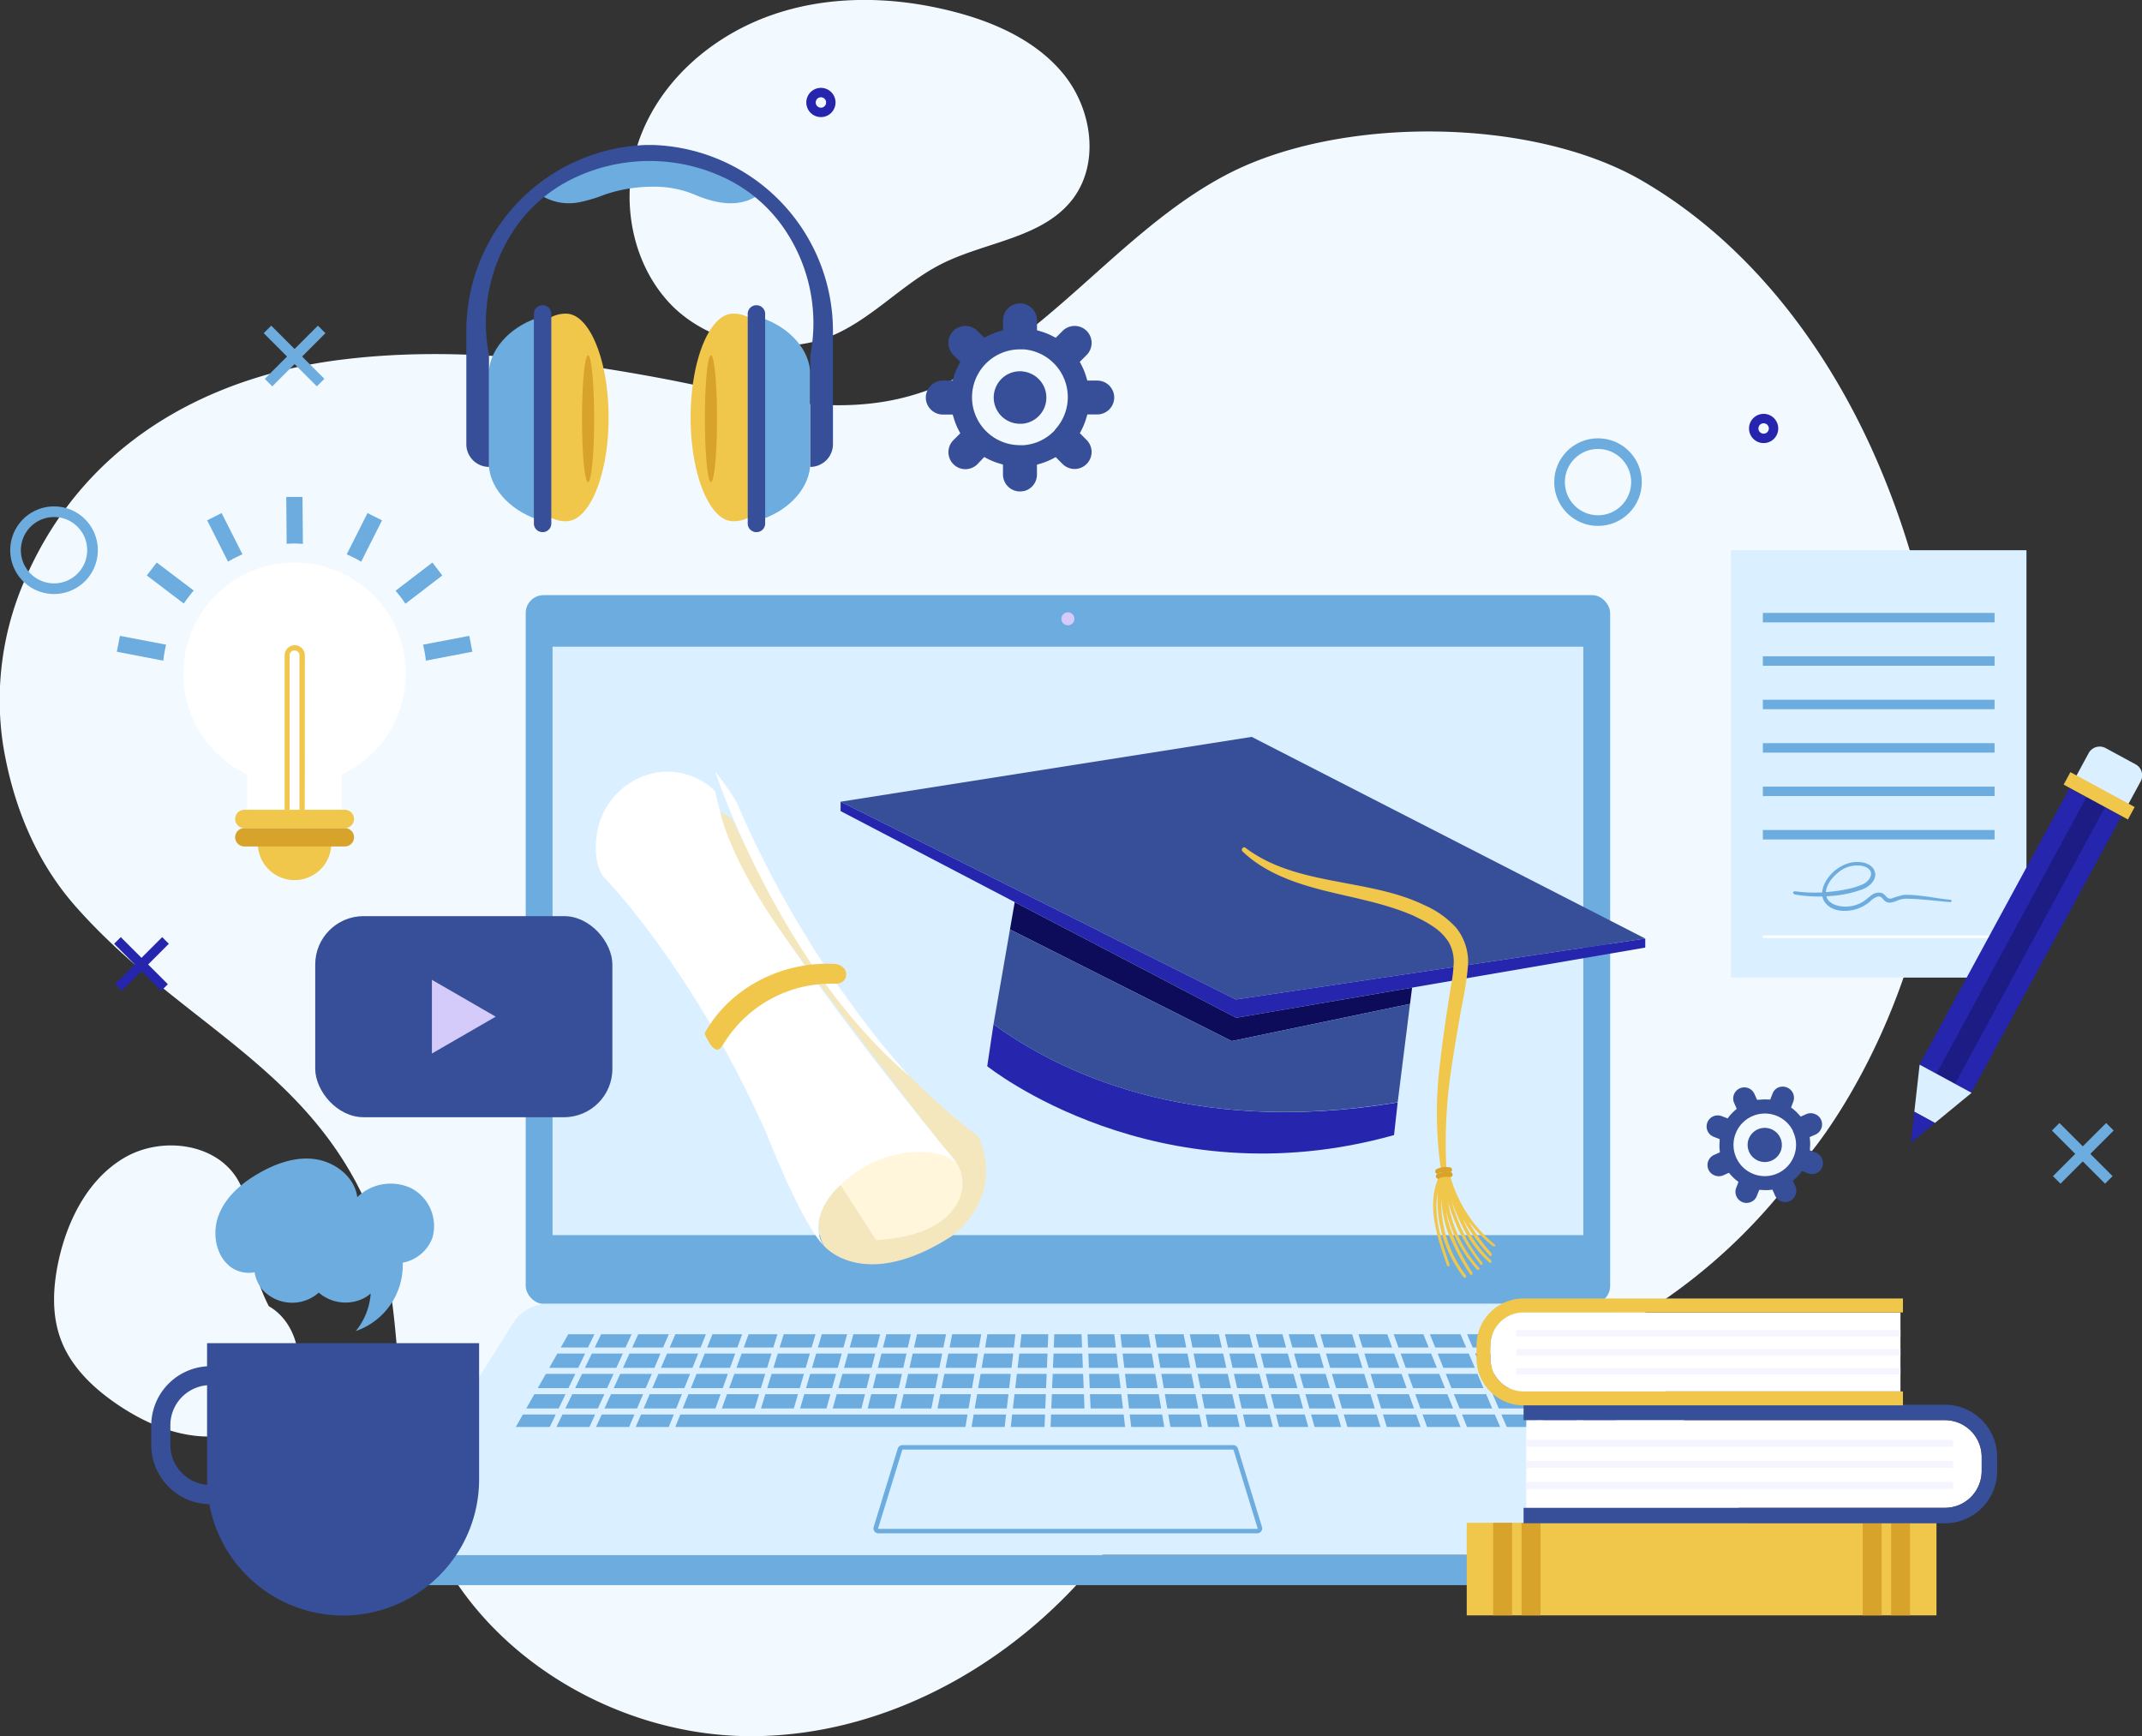 <?xml version="1.0" encoding="UTF-8"?> <svg xmlns="http://www.w3.org/2000/svg" viewBox="0 0 432.51 350.54"><rect x="0" y="0" width="432.51" height="350.54" fill="#333333" stroke="none"/> <defs> <style> .cls-1 { fill: #f3faff; } .cls-17, .cls-2 { fill: #6dacde; } .cls-3 { fill: #daefff; } .cls-4 { fill: #d5cbfb; } .cls-5 { fill: #7b70ee; } .cls-6 { fill: #364f98; } .cls-7 { fill: #2525ad; } .cls-8 { fill: #f0c64b; } .cls-9 { fill: #d8a32b; } .cls-10 { fill: #0c0c5b; } .cls-11 { fill: #fff6dc; } .cls-12 { fill: #fff; } .cls-13 { fill: #f4e7bd; } .cls-14 { fill: #f5f5ff; } .cls-15 { fill: #1c1c84; } .cls-16, .cls-18 { fill: none; } .cls-16, .cls-17 { stroke: #6dacde; stroke-width: 2.15px; } .cls-16, .cls-17, .cls-18 { stroke-miterlimit: 10; } .cls-18 { stroke: #2525ad; stroke-width: 1.9px; } </style> </defs> <g id="Objects"> <g> <g> <path class="cls-1" d="M54.19,257.7c20.3,23,46,31.91,58.66,59.82,8.68,19.14,4.6,41.79,11,61.8,8.79,27.43,37.69,45.85,66.49,45.95s56.25-16.22,73.34-39.4c5.61-7.6,10.47-16.15,18.32-21.39,11.26-7.51,25.85-6.55,39.33-7.75A113.85,113.85,0,0,0,404.6,307.4s48.12-56.78,14.06-138c-9.91-23.61-26-45.3-48.09-58.16s-60.65-13.18-83.44-1.51c-24.23,12.4-40.34,39.59-66.9,45.56-15.39,3.46-31.29-1-46.79-4-21.74-4.13-43.91-6.69-65.87-3.9-25.84,3.28-51.91,16.24-64,45.37a60.56,60.56,0,0,0-4,32.31C41.16,234.87,45,247.27,54.19,257.7Z" transform="translate(-38.96 -74.73)"></path> <path class="cls-1" d="M253.9,89.93c-5.58-7-14.29-10.84-23-13-12-3-24.92-3.21-36.57,1s-21.86,13-26.16,24.65-1.93,25.79,7,34.37a27.47,27.47,0,0,0,18.91,7.37,26,26,0,0,0,12.11-1.5c8.55-3.3,14.83-10.77,23-14.86,8.91-4.45,20.37-5.16,26.4-13.08C261,107.71,259.49,97,253.9,89.93Z" transform="translate(-38.96 -74.73)"></path> <path class="cls-1" d="M93.24,338.46a33.81,33.81,0,0,1-2.36-5.87c-1.81-6.54-.5-14-4-19.81-4.41-7.29-15.27-8.62-22.66-4.38S52.59,321,50.79,329.28c-1.11,5.13-1.43,10.6.32,15.54,2,5.75,6.7,10.22,11.77,13.62,5.63,3.78,12.21,6.55,19,6.32a20.42,20.42,0,0,0,8.74-2.31,12.5,12.5,0,0,0,5.3-4.18,14.63,14.63,0,0,0,2.31-3.71C100.64,348.89,98.47,341.43,93.24,338.46Z" transform="translate(-38.96 -74.73)"></path> </g> <g> <g> <rect class="cls-2" x="106.15" y="120.16" width="218.97" height="143.09" rx="3.61"></rect> <rect class="cls-3" x="111.57" y="130.57" width="208.13" height="118.81"></rect> <path class="cls-4" d="M255.9,199.67a1.31,1.31,0,1,1-1.31-1.31A1.31,1.31,0,0,1,255.9,199.67Z" transform="translate(-38.96 -74.73)"></path> <g> <path class="cls-3" d="M393.55,384.67l-26.9-42.81a8.31,8.31,0,0,0-7-3.88H149.56a8.32,8.32,0,0,0-7,3.88l-26.89,42.81a5.75,5.75,0,0,0-.79,4H394.34A5.75,5.75,0,0,0,393.55,384.67Z" transform="translate(-38.96 -74.73)"></path> <path class="cls-2" d="M114.85,388.71a5,5,0,0,0,.2.85l.42,1.27a5.78,5.78,0,0,0,5.48,3.95H388.23a5.78,5.78,0,0,0,5.48-3.95l.42-1.27a5,5,0,0,0,.21-.85Z" transform="translate(-38.96 -74.73)"></path> </g> <g> <polygon class="cls-2" points="120.72 284.37 122.03 281.49 115.55 281.49 114.16 284.37 120.72 284.37"></polygon> <polygon class="cls-2" points="132.14 276.17 132.78 274.67 133.37 273.29 127.1 273.29 125.79 276.17 132.14 276.17"></polygon> <polygon class="cls-2" points="123.37 281.49 122.06 284.37 128.63 284.37 129.86 281.49 123.37 281.49"></polygon> <polygon class="cls-2" points="122.58 280.27 123.89 277.39 117.52 277.39 116.14 280.27 122.58 280.27"></polygon> <polygon class="cls-2" points="254.54 273.29 255.26 276.17 260.84 276.17 260.03 273.29 254.54 273.29"></polygon> <polygon class="cls-2" points="154.54 281.49 153.66 284.37 160.29 284.37 161.13 281.49 154.54 281.49"></polygon> <polygon class="cls-2" points="146.79 281.49 145.76 284.37 152.39 284.37 153.27 281.49 146.79 281.49"></polygon> <polygon class="cls-2" points="139.01 281.49 137.85 284.37 144.46 284.37 145.5 281.49 139.01 281.49"></polygon> <polygon class="cls-2" points="131.19 281.49 129.96 284.37 136.54 284.37 137.69 281.49 131.19 281.49"></polygon> <polygon class="cls-2" points="261.3 273.29 262.1 276.17 267.31 276.17 266.47 273.29 261.3 273.29"></polygon> <polygon class="cls-2" points="176.95 277.39 176.23 280.27 181.47 280.27 182.12 277.39 176.95 277.39"></polygon> <polygon class="cls-2" points="233.8 273.29 234.29 276.17 240.34 276.17 239.77 273.29 233.8 273.29"></polygon> <polygon class="cls-2" points="176 276.17 176.73 273.29 171.23 273.29 170.43 276.17 176 276.17"></polygon> <polygon class="cls-2" points="169.16 276.17 169.97 273.29 164.8 273.29 163.96 276.17 169.16 276.17"></polygon> <polygon class="cls-2" points="182.39 276.17 183.04 273.29 177.98 273.29 177.26 276.17 182.39 276.17"></polygon> <polygon class="cls-2" points="267.74 273.29 268.58 276.17 275.1 276.17 274.21 273.29 267.74 273.29"></polygon> <polygon class="cls-2" points="149.75 273.29 148.71 276.17 154.9 276.17 155.35 274.69 155.78 273.29 149.75 273.29"></polygon> <polygon class="cls-2" points="147.41 276.17 148.45 273.29 142.29 273.29 141.14 276.17 147.41 276.17"></polygon> <polygon class="cls-2" points="134.69 273.29 133.46 276.17 139.83 276.17 140.43 274.67 140.98 273.29 134.69 273.29"></polygon> <polygon class="cls-2" points="248.23 273.29 248.88 276.17 254 276.17 253.28 273.29 248.23 273.29"></polygon> <polygon class="cls-2" points="241.01 273.29 241.58 276.17 247.63 276.17 246.98 273.29 241.01 273.29"></polygon> <polygon class="cls-2" points="162.69 276.17 163.53 273.29 157.05 273.29 156.17 276.17 162.69 276.17"></polygon> <polygon class="cls-2" points="170.31 272.07 171.05 269.39 165.94 269.39 165.15 272.07 170.31 272.07"></polygon> <polygon class="cls-2" points="163.88 272.07 164.67 269.39 158.25 269.39 157.42 272.07 163.88 272.07"></polygon> <polygon class="cls-2" points="226.68 273.29 227.02 276.17 233.06 276.17 232.57 273.29 226.68 273.29"></polygon> <polygon class="cls-2" points="190.49 272.07 191.02 269.39 185.16 269.39 184.56 272.07 190.49 272.07"></polygon> <polygon class="cls-2" points="183.31 272.07 183.91 269.39 178.97 269.39 178.29 272.07 183.31 272.07"></polygon> <polygon class="cls-2" points="177.03 272.07 177.71 269.39 172.32 269.39 171.57 272.07 177.03 272.07"></polygon> <polygon class="cls-5" points="297.9 273.29 299.13 276.17 305.48 276.17 304.17 273.29 297.9 273.29"></polygon> <polygon class="cls-2" points="133.89 272.07 135.04 269.39 128.87 269.39 127.65 272.07 133.89 272.07"></polygon> <polygon class="cls-2" points="141.47 272.07 142.54 269.39 136.36 269.39 135.22 272.07 141.47 272.07"></polygon> <polygon class="cls-2" points="156.15 272.07 156.97 269.39 151.15 269.39 150.18 272.07 156.15 272.07"></polygon> <polygon class="cls-5" points="305.51 273.29 306.82 276.17 313.15 276.17 311.77 273.29 305.51 273.29"></polygon> <polygon class="cls-2" points="148.89 272.07 149.85 269.39 143.86 269.39 142.78 272.07 148.89 272.07"></polygon> <polygon class="cls-2" points="275.49 273.29 276.37 276.17 282.56 276.17 281.52 273.29 275.49 273.29"></polygon> <polygon class="cls-2" points="189.87 281.49 189.3 284.37 195.57 284.37 196.06 281.49 189.87 281.49"></polygon> <polygon class="cls-2" points="162.4 281.49 161.56 284.37 166.88 284.37 167.68 281.49 162.4 281.49"></polygon> <polygon class="cls-2" points="182.44 281.49 181.8 284.37 188.06 284.37 188.63 281.49 182.44 281.49"></polygon> <polygon class="cls-2" points="168.95 281.49 168.14 284.37 173.94 284.37 174.66 281.49 168.95 281.49"></polygon> <polygon class="cls-2" points="175.92 281.49 175.2 284.37 180.55 284.37 181.19 281.49 175.92 281.49"></polygon> <polygon class="cls-2" points="198.7 273.29 198.21 276.17 204.25 276.17 204.58 273.29 198.7 273.29"></polygon> <polygon class="cls-2" points="197.67 272.07 198.13 269.39 192.26 269.39 191.73 272.07 197.67 272.07"></polygon> <polygon class="cls-2" points="190.68 277.39 190.11 280.27 196.27 280.27 196.76 277.39 190.68 277.39"></polygon> <polygon class="cls-2" points="290.29 273.29 291.44 276.17 297.8 276.17 296.57 273.29 290.29 273.29"></polygon> <polygon class="cls-2" points="203.77 280.27 204.1 277.39 198 277.39 197.51 280.27 203.77 280.27"></polygon> <polygon class="cls-2" points="282.81 273.29 283.85 276.17 290.13 276.17 288.97 273.29 282.81 273.29"></polygon> <polygon class="cls-2" points="124.45 276.17 125.76 273.29 119.5 273.29 118.11 276.17 124.45 276.17"></polygon> <polygon class="cls-2" points="263.12 284.37 262.32 281.49 256.6 281.49 257.33 284.37 263.12 284.37"></polygon> <polygon class="cls-2" points="170.09 277.39 169.29 280.27 174.97 280.27 175.69 277.39 170.09 277.39"></polygon> <polygon class="cls-2" points="273.84 272.07 273.02 269.39 266.6 269.39 267.38 272.07 273.84 272.07"></polygon> <polygon class="cls-2" points="288.48 272.07 287.41 269.39 281.41 269.39 282.38 272.07 288.48 272.07"></polygon> <polygon class="cls-2" points="281.08 272.07 280.12 269.39 274.3 269.39 275.12 272.07 281.08 272.07"></polygon> <polygon class="cls-2" points="246.7 272.07 246.1 269.39 240.25 269.39 240.77 272.07 246.7 272.07"></polygon> <polygon class="cls-2" points="239.53 272.07 239 269.39 233.14 269.39 233.6 272.07 239.53 272.07"></polygon> <polygon class="cls-2" points="296.05 272.07 294.9 269.39 288.72 269.39 289.8 272.07 296.05 272.07"></polygon> <polygon class="cls-2" points="259.69 272.07 258.95 269.39 253.56 269.39 254.23 272.07 259.69 272.07"></polygon> <polygon class="cls-2" points="252.97 272.07 252.3 269.39 247.35 269.39 247.95 272.07 252.97 272.07"></polygon> <polygon class="cls-2" points="256.07 284.37 255.34 281.49 250.07 281.49 250.72 284.37 256.07 284.37"></polygon> <polygon class="cls-2" points="301.31 284.37 300.08 281.49 293.57 281.49 294.72 284.37 301.31 284.37"></polygon> <polygon class="cls-2" points="285.51 284.37 284.47 281.49 278 281.49 278.88 284.37 285.51 284.37"></polygon> <polygon class="cls-5" points="317.1 284.37 315.71 281.49 309.24 281.49 310.55 284.37 317.1 284.37"></polygon> <polygon class="cls-2" points="309.21 284.37 307.9 281.49 301.4 281.49 302.63 284.37 309.21 284.37"></polygon> <polygon class="cls-2" points="293.41 284.37 292.25 281.49 285.77 281.49 286.8 284.37 293.41 284.37"></polygon> <polygon class="cls-2" points="249.47 284.37 248.82 281.49 242.64 281.49 243.21 284.37 249.47 284.37"></polygon> <polygon class="cls-2" points="303.61 272.07 302.39 269.39 296.23 269.39 297.37 272.07 303.61 272.07"></polygon> <polygon class="cls-5" points="314.51 276.17 320.36 276.17 318.73 273.29 313.12 273.29 314.51 276.17"></polygon> <polygon class="cls-2" points="269.71 284.37 268.86 281.49 263.58 281.49 264.39 284.37 269.71 284.37"></polygon> <polygon class="cls-5" points="311.18 272.07 309.89 269.39 303.73 269.39 304.95 272.07 311.18 272.07"></polygon> <polygon class="cls-2" points="277.6 284.37 276.72 281.49 270.13 281.49 270.98 284.37 277.6 284.37"></polygon> <polygon class="cls-5" points="318.04 272.07 316.52 269.39 311.24 269.39 312.53 272.07 318.04 272.07"></polygon> <polygon class="cls-2" points="266.11 272.07 265.33 269.39 260.21 269.39 260.96 272.07 266.11 272.07"></polygon> <polygon class="cls-2" points="226.75 284.37 226.41 281.49 220.09 281.49 220.21 284.37 226.75 284.37"></polygon> <polygon class="cls-2" points="132.94 277.39 132.3 278.89 131.71 280.27 138.18 280.27 139.34 277.39 132.94 277.39"></polygon> <polygon class="cls-2" points="233.76 280.27 233.27 277.39 227.16 277.39 227.5 280.27 233.76 280.27"></polygon> <polygon class="cls-2" points="130.38 280.27 131.62 277.39 125.23 277.39 124.55 278.9 123.92 280.27 130.38 280.27"></polygon> <polygon class="cls-2" points="184.29 273.29 183.64 276.17 189.68 276.17 190.25 273.29 184.29 273.29"></polygon> <polygon class="cls-2" points="191.49 273.29 190.92 276.17 196.97 276.17 197.46 273.29 191.49 273.29"></polygon> <polygon class="cls-2" points="155.8 277.39 154.92 280.27 161.49 280.27 162.33 277.39 155.8 277.39"></polygon> <polygon class="cls-2" points="140.65 277.39 139.5 280.27 145.94 280.27 146.97 277.39 140.65 277.39"></polygon> <polygon class="cls-2" points="163.6 277.39 162.76 280.27 168.02 280.27 168.82 277.39 163.6 277.39"></polygon> <polygon class="cls-2" points="219.92 277.39 220.04 280.27 226.27 280.27 225.93 277.39 219.92 277.39"></polygon> <polygon class="cls-2" points="148.27 277.39 147.23 280.27 153.64 280.27 154.52 277.39 148.27 277.39"></polygon> <polygon class="cls-2" points="225.31 272.07 225 269.39 219.6 269.39 219.71 272.07 225.31 272.07"></polygon> <polygon class="cls-2" points="241.96 284.37 241.39 281.49 235.2 281.49 235.69 284.37 241.96 284.37"></polygon> <polygon class="cls-2" points="212.88 269.39 212.78 272.07 218.49 272.07 218.38 269.39 212.88 269.39"></polygon> <polygon class="cls-2" points="212.73 273.29 212.61 276.17 218.65 276.17 218.54 273.29 212.73 273.29"></polygon> <polygon class="cls-2" points="225.79 276.17 225.46 273.29 219.76 273.29 219.87 276.17 225.79 276.17"></polygon> <polygon class="cls-2" points="232.36 272.07 231.9 269.39 226.23 269.39 226.54 272.07 232.36 272.07"></polygon> <polygon class="cls-2" points="212.56 277.39 212.44 280.27 218.82 280.27 218.7 277.39 212.56 277.39"></polygon> <polygon class="cls-2" points="212.4 281.49 212.28 284.37 218.98 284.37 218.87 281.49 212.4 281.49"></polygon> <polygon class="cls-2" points="211.56 272.07 211.66 269.39 206.26 269.39 205.95 272.07 211.56 272.07"></polygon> <polygon class="cls-2" points="198.91 272.07 204.72 272.07 205.03 269.39 199.36 269.39 198.91 272.07"></polygon> <polygon class="cls-2" points="241.15 280.27 240.58 277.39 234.5 277.39 234.99 280.27 241.15 280.27"></polygon> <polygon class="cls-2" points="183.37 277.39 182.72 280.27 188.87 280.27 189.44 277.39 183.37 277.39"></polygon> <polygon class="cls-2" points="105.58 285.59 104.16 288.11 111.01 288.11 112.22 285.59 105.58 285.59"></polygon> <polygon class="cls-2" points="268.51 280.27 267.67 277.39 262.44 277.39 263.25 280.27 268.51 280.27"></polygon> <polygon class="cls-2" points="264.73 285.59 265.43 288.11 270.8 288.11 270.06 285.59 264.73 285.59"></polygon> <polygon class="cls-2" points="255.04 280.27 254.31 277.39 249.15 277.39 249.8 280.27 255.04 280.27"></polygon> <polygon class="cls-2" points="211.06 284.37 211.18 281.49 204.85 281.49 204.52 284.37 211.06 284.37"></polygon> <polygon class="cls-2" points="287.24 285.59 288.15 288.11 294.91 288.11 293.9 285.59 287.24 285.59"></polygon> <polygon class="cls-5" points="307.34 280.27 306.03 277.39 299.65 277.39 300.88 280.27 307.34 280.27"></polygon> <polygon class="cls-2" points="295.21 285.59 296.22 288.11 302.91 288.11 301.83 285.59 295.21 285.59"></polygon> <polygon class="cls-2" points="197.3 281.49 196.81 284.37 203.29 284.37 203.63 281.49 197.3 281.49"></polygon> <polygon class="cls-2" points="107.9 281.49 106.27 284.37 112.81 284.37 114.19 281.49 107.9 281.49"></polygon> <polygon class="cls-2" points="228.11 285.59 228.41 288.11 235.09 288.11 234.66 285.59 228.11 285.59"></polygon> <polygon class="cls-2" points="129.44 285.59 128.36 288.11 135.04 288.11 136.05 285.59 129.44 285.59"></polygon> <polygon class="cls-2" points="211.01 285.59 204.38 285.59 204.09 288.11 210.91 288.11 211.01 285.59"></polygon> <polygon class="cls-2" points="299.55 280.27 298.32 277.39 291.93 277.39 293.08 280.27 299.55 280.27"></polygon> <polygon class="cls-2" points="113.57 285.59 112.36 288.11 119.02 288.11 120.17 285.59 113.57 285.59"></polygon> <polygon class="cls-2" points="241.82 277.39 242.4 280.27 248.55 280.27 247.9 277.39 241.82 277.39"></polygon> <polygon class="cls-2" points="271.33 285.59 272.07 288.11 278.75 288.11 277.97 285.59 271.33 285.59"></polygon> <polygon class="cls-2" points="243.45 285.59 243.94 288.11 250.31 288.11 249.74 285.59 243.45 285.59"></polygon> <polygon class="cls-2" points="276.35 280.27 275.47 277.39 268.94 277.39 269.78 280.27 276.35 280.27"></polygon> <polygon class="cls-2" points="284.03 280.27 283 277.39 276.74 277.39 277.62 280.27 284.03 280.27"></polygon> <polygon class="cls-2" points="235.9 285.59 236.33 288.11 242.7 288.11 242.2 285.59 235.9 285.59"></polygon> <polygon class="cls-2" points="279.25 285.59 280.02 288.11 286.85 288.11 285.95 285.59 279.25 285.59"></polygon> <polygon class="cls-2" points="112.54 273.29 110.91 276.17 116.76 276.17 118.14 273.29 112.54 273.29"></polygon> <polygon class="cls-5" points="311.1 285.59 312.25 288.11 318.9 288.11 317.69 285.59 311.1 285.59"></polygon> <polygon class="cls-2" points="114.74 269.39 113.23 272.07 118.73 272.07 120.02 269.39 114.74 269.39"></polygon> <polygon class="cls-2" points="291.77 280.27 290.61 277.39 284.29 277.39 285.33 280.27 291.77 280.27"></polygon> <polygon class="cls-2" points="194.94 288.11 195.36 285.59 137.37 285.59 136.36 288.11 194.94 288.11"></polygon> <polygon class="cls-2" points="250.99 285.59 251.56 288.11 257.01 288.11 256.38 285.59 250.99 285.59"></polygon> <polygon class="cls-2" points="205.47 276.17 211.39 276.17 211.51 273.29 205.81 273.29 205.47 276.17"></polygon> <polygon class="cls-5" points="323.36 281.49 317.07 281.49 320.26 288.11 327.11 288.11 323.36 281.49"></polygon> <polygon class="cls-5" points="316.48 280.27 322.67 280.27 321.04 277.39 315.1 277.39 316.48 280.27"></polygon> <polygon class="cls-5" points="315.13 280.27 313.74 277.39 307.37 277.39 308.68 280.27 315.13 280.27"></polygon> <polygon class="cls-2" points="202.86 288.11 203.15 285.59 196.6 285.59 196.17 288.11 202.86 288.11"></polygon> <polygon class="cls-2" points="212.23 285.59 212.13 288.11 227.18 288.11 226.89 285.59 212.23 285.59"></polygon> <polygon class="cls-2" points="303.16 285.59 304.23 288.11 310.91 288.11 309.76 285.59 303.16 285.59"></polygon> <polygon class="cls-2" points="261.98 280.27 261.18 277.39 255.57 277.39 256.3 280.27 261.98 280.27"></polygon> <polygon class="cls-2" points="257.63 285.59 258.27 288.11 264.17 288.11 263.46 285.59 257.63 285.59"></polygon> <polygon class="cls-2" points="110.22 277.39 108.59 280.27 114.78 280.27 116.17 277.39 110.22 277.39"></polygon> <polygon class="cls-2" points="126.31 272.07 127.53 269.39 121.38 269.39 120.09 272.07 126.31 272.07"></polygon> <polygon class="cls-2" points="121.5 285.59 120.36 288.11 127.03 288.11 128.11 285.59 121.5 285.59"></polygon> <polygon class="cls-2" points="211.22 280.27 211.34 277.39 205.33 277.39 205 280.27 211.22 280.27"></polygon> <polygon class="cls-2" points="233.97 281.49 227.64 281.49 227.97 284.37 234.46 284.37 233.97 281.49"></polygon> </g> <path class="cls-2" d="M292.8,384.32H216.38a1,1,0,0,1-1-1.31l4.85-15.79a1,1,0,0,1,1-.71h66.7a1,1,0,0,1,1,.71L293.77,383a1,1,0,0,1-1,1.31Zm-71.56-16.91a.1.1,0,0,0-.1.08l-4.86,15.79a.09.09,0,0,0,0,.09.1.1,0,0,0,.08.05H292.8a.11.11,0,0,0,.09-.05.09.09,0,0,0,0-.09l-4.85-15.79a.12.12,0,0,0-.11-.08Z" transform="translate(-38.96 -74.73)"></path> </g> <g> <g> <g> <polygon class="cls-6" points="252.74 148.78 169.73 161.87 249.54 201.8 332.21 189.5 252.74 148.78"></polygon> <polygon class="cls-7" points="169.73 161.87 169.73 163.76 249.6 205.5 332.21 191.32 332.21 189.5 249.54 201.8 169.73 161.87"></polygon> <path class="cls-7" d="M239.57,281.52,238.3,290s34.08,27.37,82.14,13.91l.74-6.59C278.7,304.39,252,290.62,239.57,281.52Z" transform="translate(-38.96 -74.73)"></path> <g> <path class="cls-8" d="M340.77,326a27.51,27.51,0,0,1-9.1-14.21c-.11-.4-.66-.26-.72.09a12,12,0,0,0-1.18-.14c-3,5.92-.69,12.59,1.35,18.44.16.46.67.22.5-.24-1.59-4.58-3.3-9.71-2.33-14.53a25,25,0,0,0,5.21,17.18c.27.35.69-.07.42-.42A24.32,24.32,0,0,1,330,316.62a23.66,23.66,0,0,0,1.14,6.42,42.21,42.21,0,0,0,4.65,8.94c.26.42.68,0,.41-.42A42.06,42.06,0,0,1,331.9,323a20.93,20.93,0,0,1-1-4,26.94,26.94,0,0,0,6.25,12c.33.35.76,0,.43-.33a26.29,26.29,0,0,1-6.24-13.35,34.5,34.5,0,0,0,6.54,12.65c.3.38.62,0,.31-.41a33.51,33.51,0,0,1-6.11-12.37c1.64,4.62,3.77,9.07,7.52,12.36.37.32.77,0,.4-.38a24,24,0,0,1-5.66-8.36,38.59,38.59,0,0,0,5.41,7.43c.33.36.61-.21.28-.56a37.15,37.15,0,0,1-4.63-6.51,27.51,27.51,0,0,0,4.91,5.09C340.74,326.53,341.15,326.26,340.77,326Z" transform="translate(-38.96 -74.73)"></path> <path class="cls-8" d="M333,262.06a18.8,18.8,0,0,0-6.48-4.6c-4.76-2.31-10.06-3.32-15.23-4.3-7.31-1.38-14.78-2.66-20.85-7.26a.4.4,0,0,0-.6.09s0,0,0,0l0,0a.46.46,0,0,0,0,.64c4.46,4.26,10.41,6.36,16.27,7.85s12,2.52,17.63,4.87l.53.22.22.1.86.43a22.77,22.77,0,0,1,3.07,1.76,10.69,10.69,0,0,1,3,3,7.88,7.88,0,0,1,1.07,4.38,33.83,33.83,0,0,1-.59,4.8c-.27,1.64-.52,3.29-.77,4.94-.52,3.41-1,6.82-1.38,10.24a79.77,79.77,0,0,0,.33,22.73.51.51,0,0,0,1-.13A99.14,99.14,0,0,1,332,290.63c.5-3.51,1.1-7,1.71-10.49.58-3.28,1.34-6.58,1.61-9.9A11,11,0,0,0,333,262.06Z" transform="translate(-38.96 -74.73)"></path> <path class="cls-9" d="M329.62,312.59l.26-.12h0l.07,0,.12,0a3.75,3.75,0,0,1,.58-.13l.14,0h.62l.14,0h.07a.58.58,0,0,0,.39,0,.49.49,0,0,0,.24-.29.51.51,0,0,0-.33-.64,4.41,4.41,0,0,0-2.77.37.5.5,0,0,0-.21.68.52.52,0,0,0,.68.21Z" transform="translate(-38.96 -74.73)"></path> <path class="cls-9" d="M329.52,311.6l.26-.11c.06,0,.05,0,0,0l.08,0,.12,0a3.75,3.75,0,0,1,.58-.13h.14c-.13,0,0,0,.05,0H331l.29,0h.21a.53.53,0,0,0,.39,0,.51.51,0,0,0,.24-.3.5.5,0,0,0-.33-.63,4.34,4.34,0,0,0-2.77.36.51.51,0,0,0-.21.69.51.51,0,0,0,.68.2Z" transform="translate(-38.96 -74.73)"></path> </g> </g> <g> <polygon class="cls-10" points="284.71 202.69 285.13 199.41 249.6 205.5 204.89 182.14 203.93 187.66 248.71 210.2 284.71 202.69"></polygon> <path class="cls-6" d="M287.67,284.93l-44.78-22.54-3.32,19.13c12.38,9.1,39.13,22.87,81.61,15.76l2.49-19.86Z" transform="translate(-38.96 -74.73)"></path> </g> </g> <g> <g> <path class="cls-11" d="M233.39,310.89c2,5.34-2.28,11.85-9.52,14.53s-11.36-.7-14.26-5.6c-4.23-7.18-.15-11,7.09-13.73S231.4,305.55,233.39,310.89Z" transform="translate(-38.96 -74.73)"></path> <path class="cls-12" d="M161.14,252.09s18,18.49,32.66,51.68c0,0,7,18,11.56,22.52,0,0-3.7-4.17,1.95-10.84A23,23,0,0,1,224,307.33c3.58-.13,7.33.62,9.46,3.63,0,0-23.94-28.2-39.59-52.54-6.25-9.73-9.21-17.76-10.51-23.9a11.75,11.75,0,0,0-3.53-2.55c-8.64-4.27-18.81,1.48-20.32,11a20.84,20.84,0,0,0-.25,2.84S159.09,250,161.14,252.09Z" transform="translate(-38.96 -74.73)"></path> <path class="cls-13" d="M205.36,326.29s7.86,9.48,25.66-1.9c0,0,11-7.34,5.52-20.14a137.25,137.25,0,0,1-20.44-19.32A210.14,210.14,0,0,1,186.71,240l-2.36-1.42s1.7,9.22,12.7,24.75,31.3,41.54,31.3,41.54l3.11,3.74a7.84,7.84,0,0,1,1.41,7.71c-1.41,3.71-5.52,8.12-17,8.79L208.69,314S201.73,319.74,205.36,326.29Z" transform="translate(-38.96 -74.73)"></path> <path class="cls-12" d="M222.74,292.15s-20.62-21.51-35.08-55.55a66.76,66.76,0,0,0-4.27-6.06S196,269.39,222.74,292.15Z" transform="translate(-38.96 -74.73)"></path> </g> <path class="cls-8" d="M184.81,285.91a25.4,25.4,0,0,1,22.64-12.56c3.18.16,3.17-3.79,0-4-10.59-.53-21.08,4.76-26.22,14,0,0,2,5.27,3.58,2.49Z" transform="translate(-38.96 -74.73)"></path> </g> </g> </g> <g> <rect class="cls-6" x="63.65" y="184.97" width="60" height="40.6" rx="9.76"></rect> <polygon class="cls-4" points="87.21 205.27 87.21 197.83 93.65 201.55 100.09 205.27 93.65 208.99 87.21 212.71 87.21 205.27"></polygon> </g> <g> <g> <g> <path class="cls-12" d="M120.89,210.76a22.45,22.45,0,1,0-32,20.32v7.15H108v-7.15A22.45,22.45,0,0,0,120.89,210.76Z" transform="translate(-38.96 -74.73)"></path> <path class="cls-8" d="M108.6,241.93H88.29a1.85,1.85,0,0,1-1.85-1.85h0a1.86,1.86,0,0,1,1.85-1.85H108.6a1.86,1.86,0,0,1,1.85,1.85h0A1.85,1.85,0,0,1,108.6,241.93Z" transform="translate(-38.96 -74.73)"></path> <path class="cls-8" d="M52.06,169.05H66.9a0,0,0,0,1,0,0v1.23a7.42,7.42,0,0,1-7.42,7.42h0a7.42,7.42,0,0,1-7.42-7.42v-1.23a0,0,0,0,1,0,0Z"></path> <path class="cls-9" d="M108.6,245.63H88.29a1.85,1.85,0,0,1-1.85-1.85h0a1.85,1.85,0,0,1,1.85-1.85H108.6a1.85,1.85,0,0,1,1.85,1.85h0A1.85,1.85,0,0,1,108.6,245.63Z" transform="translate(-38.96 -74.73)"></path> </g> <path class="cls-8" d="M100.49,238.23H99.43V207.05a1,1,0,0,0-2,0v31.18h-1V207.05a2,2,0,0,1,4.09,0Z" transform="translate(-38.96 -74.73)"></path> </g> <g> <path class="cls-2" d="M63.17,203.11l-.62,3.21,9.38,1.8a28.29,28.29,0,0,1,.57-3.23Z" transform="translate(-38.96 -74.73)"></path> <path class="cls-2" d="M70.6,188.31l-2,2.61,7.48,5.67a26.39,26.39,0,0,1,2-2.63Z" transform="translate(-38.96 -74.73)"></path> <path class="cls-2" d="M83.71,178.32l-2.92,1.47L85,188.13a27.55,27.55,0,0,1,2.92-1.48Z" transform="translate(-38.96 -74.73)"></path> <path class="cls-2" d="M134.34,206.32l-.62-3.21-9.34,1.78a26.27,26.27,0,0,1,.58,3.23Z" transform="translate(-38.96 -74.73)"></path> <path class="cls-2" d="M128.27,190.92l-2-2.61L118.83,194a28,28,0,0,1,2,2.63Z" transform="translate(-38.96 -74.73)"></path> <path class="cls-2" d="M116.1,179.79l-2.93-1.47-4.2,8.33a27.55,27.55,0,0,1,2.92,1.48Z" transform="translate(-38.96 -74.73)"></path> <path class="cls-2" d="M100.12,184.55l-.08-9.49-3.28,0,.08,9.46c.53,0,1.07-.06,1.6-.06S99.56,184.52,100.12,184.55Z" transform="translate(-38.96 -74.73)"></path> </g> </g> <g> <g> <rect class="cls-8" x="296.16" y="307.45" width="94.85" height="18.7"></rect> <g> <g> <rect class="cls-9" x="301.5" y="307.45" width="3.82" height="18.7"></rect> <rect class="cls-9" x="307.24" y="307.45" width="3.82" height="18.7"></rect> </g> <g> <rect class="cls-9" x="376.12" y="307.45" width="3.82" height="18.7"></rect> <rect class="cls-9" x="381.85" y="307.45" width="3.82" height="18.7"></rect> </g> </g> </g> <g> <g> <path class="cls-12" d="M439.1,371.76v-2.88a7.43,7.43,0,0,0-7.42-7.42H347.15v17.71h84.53A7.43,7.43,0,0,0,439.1,371.76Z" transform="translate(-38.96 -74.73)"></path> <path class="cls-6" d="M431.68,358.35H346.6v3.11h85.08a7.43,7.43,0,0,1,7.42,7.42v2.88a7.43,7.43,0,0,1-7.42,7.41H346.6v3.12h85.08a10.55,10.55,0,0,0,10.54-10.53v-2.88A10.55,10.55,0,0,0,431.68,358.35Z" transform="translate(-38.96 -74.73)"></path> </g> <g> <rect class="cls-14" x="308.19" y="290.7" width="86.19" height="1.42"></rect> <rect class="cls-14" x="308.19" y="294.96" width="86.19" height="1.42"></rect> <rect class="cls-14" x="308.19" y="299.23" width="86.19" height="1.42"></rect> </g> </g> <g> <g> <path class="cls-12" d="M339.9,349v-2.6a6.68,6.68,0,0,1,6.68-6.67H422.7v15.94H346.58A6.68,6.68,0,0,1,339.9,349Z" transform="translate(-38.96 -74.73)"></path> <path class="cls-8" d="M346.58,336.9H423.2v2.81H346.58a6.68,6.68,0,0,0-6.68,6.67V349a6.68,6.68,0,0,0,6.68,6.67H423.2v2.81H346.58A9.49,9.49,0,0,1,337.1,349v-2.6A9.49,9.49,0,0,1,346.58,336.9Z" transform="translate(-38.96 -74.73)"></path> </g> <g> <rect class="cls-14" x="345.09" y="343.28" width="77.61" height="1.28" transform="translate(728.83 613.1) rotate(180)"></rect> <rect class="cls-14" x="345.09" y="347.12" width="77.61" height="1.28" transform="translate(728.83 620.78) rotate(180)"></rect> <rect class="cls-14" x="345.09" y="350.96" width="77.61" height="1.28" transform="translate(728.83 628.47) rotate(180)"></rect> </g> </g> </g> <g> <g> <g> <g> <path class="cls-8" d="M187,138.06h0a6.4,6.4,0,0,1,6.49,6.29v1a45.88,45.88,0,0,1,0,27.38v.95a6.39,6.39,0,0,1-6.49,6.29h0c-4.74,0-8.59-9.37-8.59-20.93S182.22,138.06,187,138.06Z" transform="translate(-38.96 -74.73)"></path> <path class="cls-9" d="M181.29,159.27c0,7.07.55,12.8,1.22,12.8s1.23-5.73,1.23-12.8-.55-12.81-1.23-12.81S181.29,152.19,181.29,159.27Z" transform="translate(-38.96 -74.73)"></path> </g> <path class="cls-2" d="M202.53,149.51V169c-.44,4.82-4.88,9.3-10.83,10.91V138.6C197.65,140.21,202.09,144.69,202.53,149.51Z" transform="translate(-38.96 -74.73)"></path> <path class="cls-6" d="M191.7,182.17h0a1.74,1.74,0,0,0,1.76-1.7V138.06a1.74,1.74,0,0,0-1.76-1.7h0a1.74,1.74,0,0,0-1.76,1.7v42.41A1.74,1.74,0,0,0,191.7,182.17Z" transform="translate(-38.96 -74.73)"></path> </g> <g> <g> <path class="cls-8" d="M153.26,138.06h0a6.4,6.4,0,0,0-6.49,6.29v1a45.67,45.67,0,0,0,0,27.38v.95a6.39,6.39,0,0,0,6.49,6.29h0c4.74,0,8.59-9.37,8.59-20.93S158,138.06,153.26,138.06Z" transform="translate(-38.96 -74.73)"></path> <path class="cls-9" d="M158.93,159.27c0,7.07-.55,12.8-1.23,12.8s-1.22-5.73-1.22-12.8.55-12.81,1.22-12.81S158.93,152.19,158.93,159.27Z" transform="translate(-38.96 -74.73)"></path> </g> <path class="cls-2" d="M137.69,149.51V169c.44,4.82,4.88,9.3,10.83,10.91V138.6C142.57,140.21,138.13,144.69,137.69,149.51Z" transform="translate(-38.96 -74.73)"></path> <path class="cls-6" d="M148.52,182.17h0a1.74,1.74,0,0,1-1.76-1.7V138.06a1.74,1.74,0,0,1,1.76-1.7h0a1.74,1.74,0,0,1,1.76,1.7v42.41A1.74,1.74,0,0,1,148.52,182.17Z" transform="translate(-38.96 -74.73)"></path> </g> </g> <g> <path class="cls-2" d="M191.86,112.26a31.84,31.84,0,0,0-12.51-5.82,39.21,39.21,0,0,0-13.78-.85c-1.39.16-2.77.38-4.13.67a12.32,12.32,0,0,0-2.83.76c-.91.43-1.8.9-2.69,1.35L148.64,112a1.41,1.41,0,0,0,0,2.42,10.66,10.66,0,0,0,7.35,1.13,30.37,30.37,0,0,0,5.11-1.54,29.88,29.88,0,0,1,9.55-1.58,21.13,21.13,0,0,1,8.43,1.54c3.92,1.69,8.6,2.82,12.5.45A1.41,1.41,0,0,0,191.86,112.26Z" transform="translate(-38.96 -74.73)"></path> <path class="cls-6" d="M170.72,104v0l-.61,0-.61,0v0a37.59,37.59,0,0,0-36.38,37.57v22.82A4.59,4.59,0,0,0,137.7,169v-22.5l-.1-.58a33.86,33.86,0,0,1,6-26,30.19,30.19,0,0,1,10.89-9.06l.17-.08a35.42,35.42,0,0,1,30.9,0l.17.08A30.3,30.3,0,0,1,196.66,120a33.76,33.76,0,0,1,6,26l-.1.58V169a4.59,4.59,0,0,0,4.59-4.59V141.61A37.59,37.59,0,0,0,170.72,104Z" transform="translate(-38.96 -74.73)"></path> </g> </g> <g> <g> <rect class="cls-3" x="349.51" y="111.09" width="59.67" height="86.29"></rect> <g> <rect class="cls-2" x="355.95" y="123.75" width="46.79" height="1.91"></rect> <rect class="cls-2" x="355.95" y="132.51" width="46.79" height="1.91"></rect> <rect class="cls-2" x="355.95" y="141.28" width="46.79" height="1.91"></rect> <rect class="cls-2" x="355.95" y="150.05" width="46.79" height="1.91"></rect> <rect class="cls-2" x="355.95" y="158.82" width="46.79" height="1.91"></rect> <rect class="cls-2" x="355.95" y="167.58" width="46.79" height="1.91"></rect> </g> <rect class="cls-12" x="355.95" y="188.88" width="46.79" height="0.53"></rect> <path class="cls-2" d="M401.31,255.32a28.24,28.24,0,0,0,7.23.32,23.11,23.11,0,0,0,6.68-1.43c1.49-.61,3.1-2.29,2.06-4-.92-1.49-3.21-1.64-4.74-1.28a8,8,0,0,0-4.43,3c-1.08,1.45-1.84,3.55-.56,5.12s3.35,1.74,5.09,1.5a7.72,7.72,0,0,0,2.79-1,8,8,0,0,0,1.13-.8,3.51,3.51,0,0,1,1.57-1c.76-.1.93.47,1.41.88a1.59,1.59,0,0,0,1.19.34,6.1,6.1,0,0,0,1.5-.48,5.07,5.07,0,0,1,1.89-.31c2.84.07,5.71.45,8.55.68.51,0,.5-.43,0-.48-2.11-.17-4.23-.65-6.34-.83a19,19,0,0,0-2.92-.14,18,18,0,0,0-2.51.73c-1,.21-1.12-.77-1.9-1.08a2.31,2.31,0,0,0-2.06.36c-.72.49-1.32,1.12-2.09,1.54a6.89,6.89,0,0,1-2.84.81c-1.6.09-4-.39-4.32-2.29-.31-1.72,1.12-3.51,2.37-4.53a5.94,5.94,0,0,1,4.68-1.43c.8.14,1.84.52,2,1.41s-.69,1.88-1.53,2.29a14.34,14.34,0,0,1-3.15,1,28.46,28.46,0,0,1-3.55.55,27.94,27.94,0,0,1-7-.08c-.5-.08-.71.47-.21.55Z" transform="translate(-38.96 -74.73)"></path> </g> <g> <path class="cls-3" d="M461.55,226.9h6.87a2.53,2.53,0,0,1,2.53,2.53v6.47a0,0,0,0,1,0,0H459a0,0,0,0,1,0,0v-6.47A2.53,2.53,0,0,1,461.55,226.9Z" transform="translate(127.69 -268.48) rotate(28.48)"></path> <rect class="cls-7" x="440.99" y="232.85" width="11.93" height="63.53" transform="translate(141.35 -255.87) rotate(28.49)"></rect> <rect class="cls-15" x="444.83" y="232.85" width="4.26" height="63.53" transform="translate(141.35 -255.86) rotate(28.48)"></rect> <rect class="cls-8" x="455.4" y="234.01" width="14.77" height="2.86" transform="translate(129.35 -266.95) rotate(28.48)"></rect> <g> <polygon class="cls-3" points="398.1 220.65 387.61 214.96 386.54 224.47 390.7 226.73 398.1 220.65"></polygon> <polygon class="cls-7" points="390.7 226.73 386.54 224.47 385.85 230.72 390.7 226.73"></polygon> </g> </g> </g> <g> <g> <line class="cls-16" x1="54.01" y1="66.51" x2="64.74" y2="77.25"></line> <line class="cls-17" x1="64.95" y1="66.51" x2="54.22" y2="77.25"></line> </g> <g> <line class="cls-16" x1="415.08" y1="227.5" x2="425.81" y2="238.23"></line> <line class="cls-16" x1="426.03" y1="227.5" x2="415.29" y2="238.23"></line> </g> <g> <line class="cls-18" x1="23.72" y1="189.88" x2="33.22" y2="199.39"></line> <line class="cls-18" x1="33.42" y1="189.88" x2="23.91" y2="199.39"></line> </g> <path class="cls-16" d="M57.64,185.82a7.77,7.77,0,1,1-7.76-7.77A7.76,7.76,0,0,1,57.64,185.82Z" transform="translate(-38.96 -74.73)"></path> <circle class="cls-16" cx="322.67" cy="97.34" r="7.77"></circle> <path class="cls-18" d="M397.07,161.24a2,2,0,1,1-2-2A2,2,0,0,1,397.07,161.24Z" transform="translate(-38.96 -74.73)"></path> <path class="cls-18" d="M206.72,95.42a2,2,0,1,1-2-2A2,2,0,0,1,206.72,95.42Z" transform="translate(-38.96 -74.73)"></path> </g> <g> <path class="cls-6" d="M80.77,345.92v4.67A12,12,0,0,0,69.5,362.5v4a12,12,0,0,0,11.73,11.94,27.49,27.49,0,0,0,27,22.47h0a27.48,27.48,0,0,0,27.47-27.48V345.92Zm-7.41,20.55v-4a8.1,8.1,0,0,1,7.41-8.05V373.4c0,.38,0,.75,0,1.12A8.09,8.09,0,0,1,73.36,366.47Z" transform="translate(-38.96 -74.73)"></path> <path class="cls-2" d="M122,314.64a9.7,9.7,0,0,0-10.9,1.8c-.51-4-4.32-7-8.31-7.64s-8.06.8-11.56,2.81-6.65,4.71-8.09,8.4-.64,8.45,2.63,10.69a6.28,6.28,0,0,0,4.6.91,7.33,7.33,0,0,0,1.52,3.44,8.13,8.13,0,0,0,11.44.67,8.28,8.28,0,0,0,8.78,1.28,7.39,7.39,0,0,0,1.7-1.1,13.49,13.49,0,0,1-3,7.57,14.07,14.07,0,0,0,9.47-13.8,7.91,7.91,0,0,0,6-5.05A8.62,8.62,0,0,0,122,314.64Z" transform="translate(-38.96 -74.73)"></path> </g> <g> <path class="cls-6" d="M245.36,149.69h-.45a5.3,5.3,0,1,0,0,10.6l.43,0a5.3,5.3,0,0,0,0-10.57Z" transform="translate(-38.96 -74.73)"></path> <path class="cls-6" d="M263.94,155a3.43,3.43,0,0,0-3.43-3.43h-2l-.2-.67a13.33,13.33,0,0,0-1-2.5l-.32-.61,1.39-1.39a3.46,3.46,0,0,0,0-4.86,3.45,3.45,0,0,0-4.86,0l-1.39,1.39-.61-.32a13.61,13.61,0,0,0-2.5-1l-.67-.2v-2a3.43,3.43,0,0,0-2.75-3.36,3.08,3.08,0,0,0-.68-.07,3.43,3.43,0,0,0-3.43,3.43v2l-.66.2a13.42,13.42,0,0,0-2.51,1l-.61.32-1.39-1.39a3.43,3.43,0,1,0-4.85,4.86l1.39,1.39-.33.61a13.33,13.33,0,0,0-1,2.5l-.2.67h-2a3.44,3.44,0,0,0-3.43,3.43,3.45,3.45,0,0,0,3.43,3.43h2l.2.66a13.42,13.42,0,0,0,1,2.51l.33.61-1.39,1.39a3.43,3.43,0,0,0,0,4.85,3.42,3.42,0,0,0,4.85,0L237.7,167l.61.33a13.42,13.42,0,0,0,2.51,1l.66.2v2a3.44,3.44,0,0,0,3.43,3.43,3.81,3.81,0,0,0,.67-.07l.1,0a3.43,3.43,0,0,0,2.66-3.34v-2l.67-.2a13.61,13.61,0,0,0,2.5-1l.61-.33,1.39,1.39a3.43,3.43,0,0,0,4.86-4.85L257,162.19l.32-.61a13.42,13.42,0,0,0,1-2.51l.2-.66h2A3.44,3.44,0,0,0,263.94,155ZM252,161.54a9.55,9.55,0,0,1-6.3,3.07,6.91,6.91,0,0,1-.8,0,9.67,9.67,0,1,1,0-19.34q.42,0,.81,0a9.67,9.67,0,0,1,6.29,16.2Z" transform="translate(-38.96 -74.73)"></path> </g> <g> <path class="cls-6" d="M392.19,304.38h0l-.12.26a3.46,3.46,0,1,0,6.46,2.49,1.43,1.43,0,0,0,.09-.27,3.46,3.46,0,0,0-6.43-2.48Z" transform="translate(-38.96 -74.73)"></path> <path class="cls-6" d="M399.77,294.29a2.28,2.28,0,0,0-1.72,0,2.21,2.21,0,0,0-1.18,1.24l-.46,1.2-.45,0a9.5,9.5,0,0,0-1.77.05l-.45,0-.52-1.17a2.24,2.24,0,0,0-4.1,1.82l.52,1.17-.34.3a9.24,9.24,0,0,0-1.22,1.28l-.28.36-1.19-.46a2.26,2.26,0,0,0-2.7.88,2.14,2.14,0,0,0-.2.4,2.23,2.23,0,0,0,1.29,2.9l1.19.46,0,.45a8.71,8.71,0,0,0,0,1.77l.05.45-1.17.52a2.24,2.24,0,0,0,.1,4.14,2.28,2.28,0,0,0,1.72,0l1.17-.53.3.35a9.26,9.26,0,0,0,1.28,1.22l.35.28-.46,1.19a2.25,2.25,0,0,0,1.29,2.9,2.21,2.21,0,0,0,1.71-.05,2.18,2.18,0,0,0,1.18-1.24l.47-1.19.45,0a8.74,8.74,0,0,0,1.77,0l.45-.05.52,1.17a2.24,2.24,0,0,0,2.95,1.14,2.18,2.18,0,0,0,1.18-1.24,2.23,2.23,0,0,0,0-1.72l-.52-1.17.34-.3a8.22,8.22,0,0,0,1.22-1.28l.28-.36,1.2.46a2.23,2.23,0,0,0,2.89-1.28,1.66,1.66,0,0,0,.12-.42v-.07a2.26,2.26,0,0,0-1.41-2.41l-1.2-.46,0-.45a8.73,8.73,0,0,0,0-1.77l-.06-.45,1.18-.52a2.24,2.24,0,0,0,1.18-1.24,2.23,2.23,0,0,0-1.29-2.9,2.21,2.21,0,0,0-1.71,0l-1.17.52-.3-.34a9.91,9.91,0,0,0-1.28-1.23l-.36-.27.46-1.2A2.25,2.25,0,0,0,399.77,294.29Zm1.2,8.81a6.26,6.26,0,0,1,.39,4.56,4.75,4.75,0,0,1-.17.49,6.31,6.31,0,1,1-11.78-4.53l.21-.49A6.33,6.33,0,0,1,393,300a6.33,6.33,0,0,1,8,3.08Z" transform="translate(-38.96 -74.73)"></path> </g> </g> </g> </svg> 